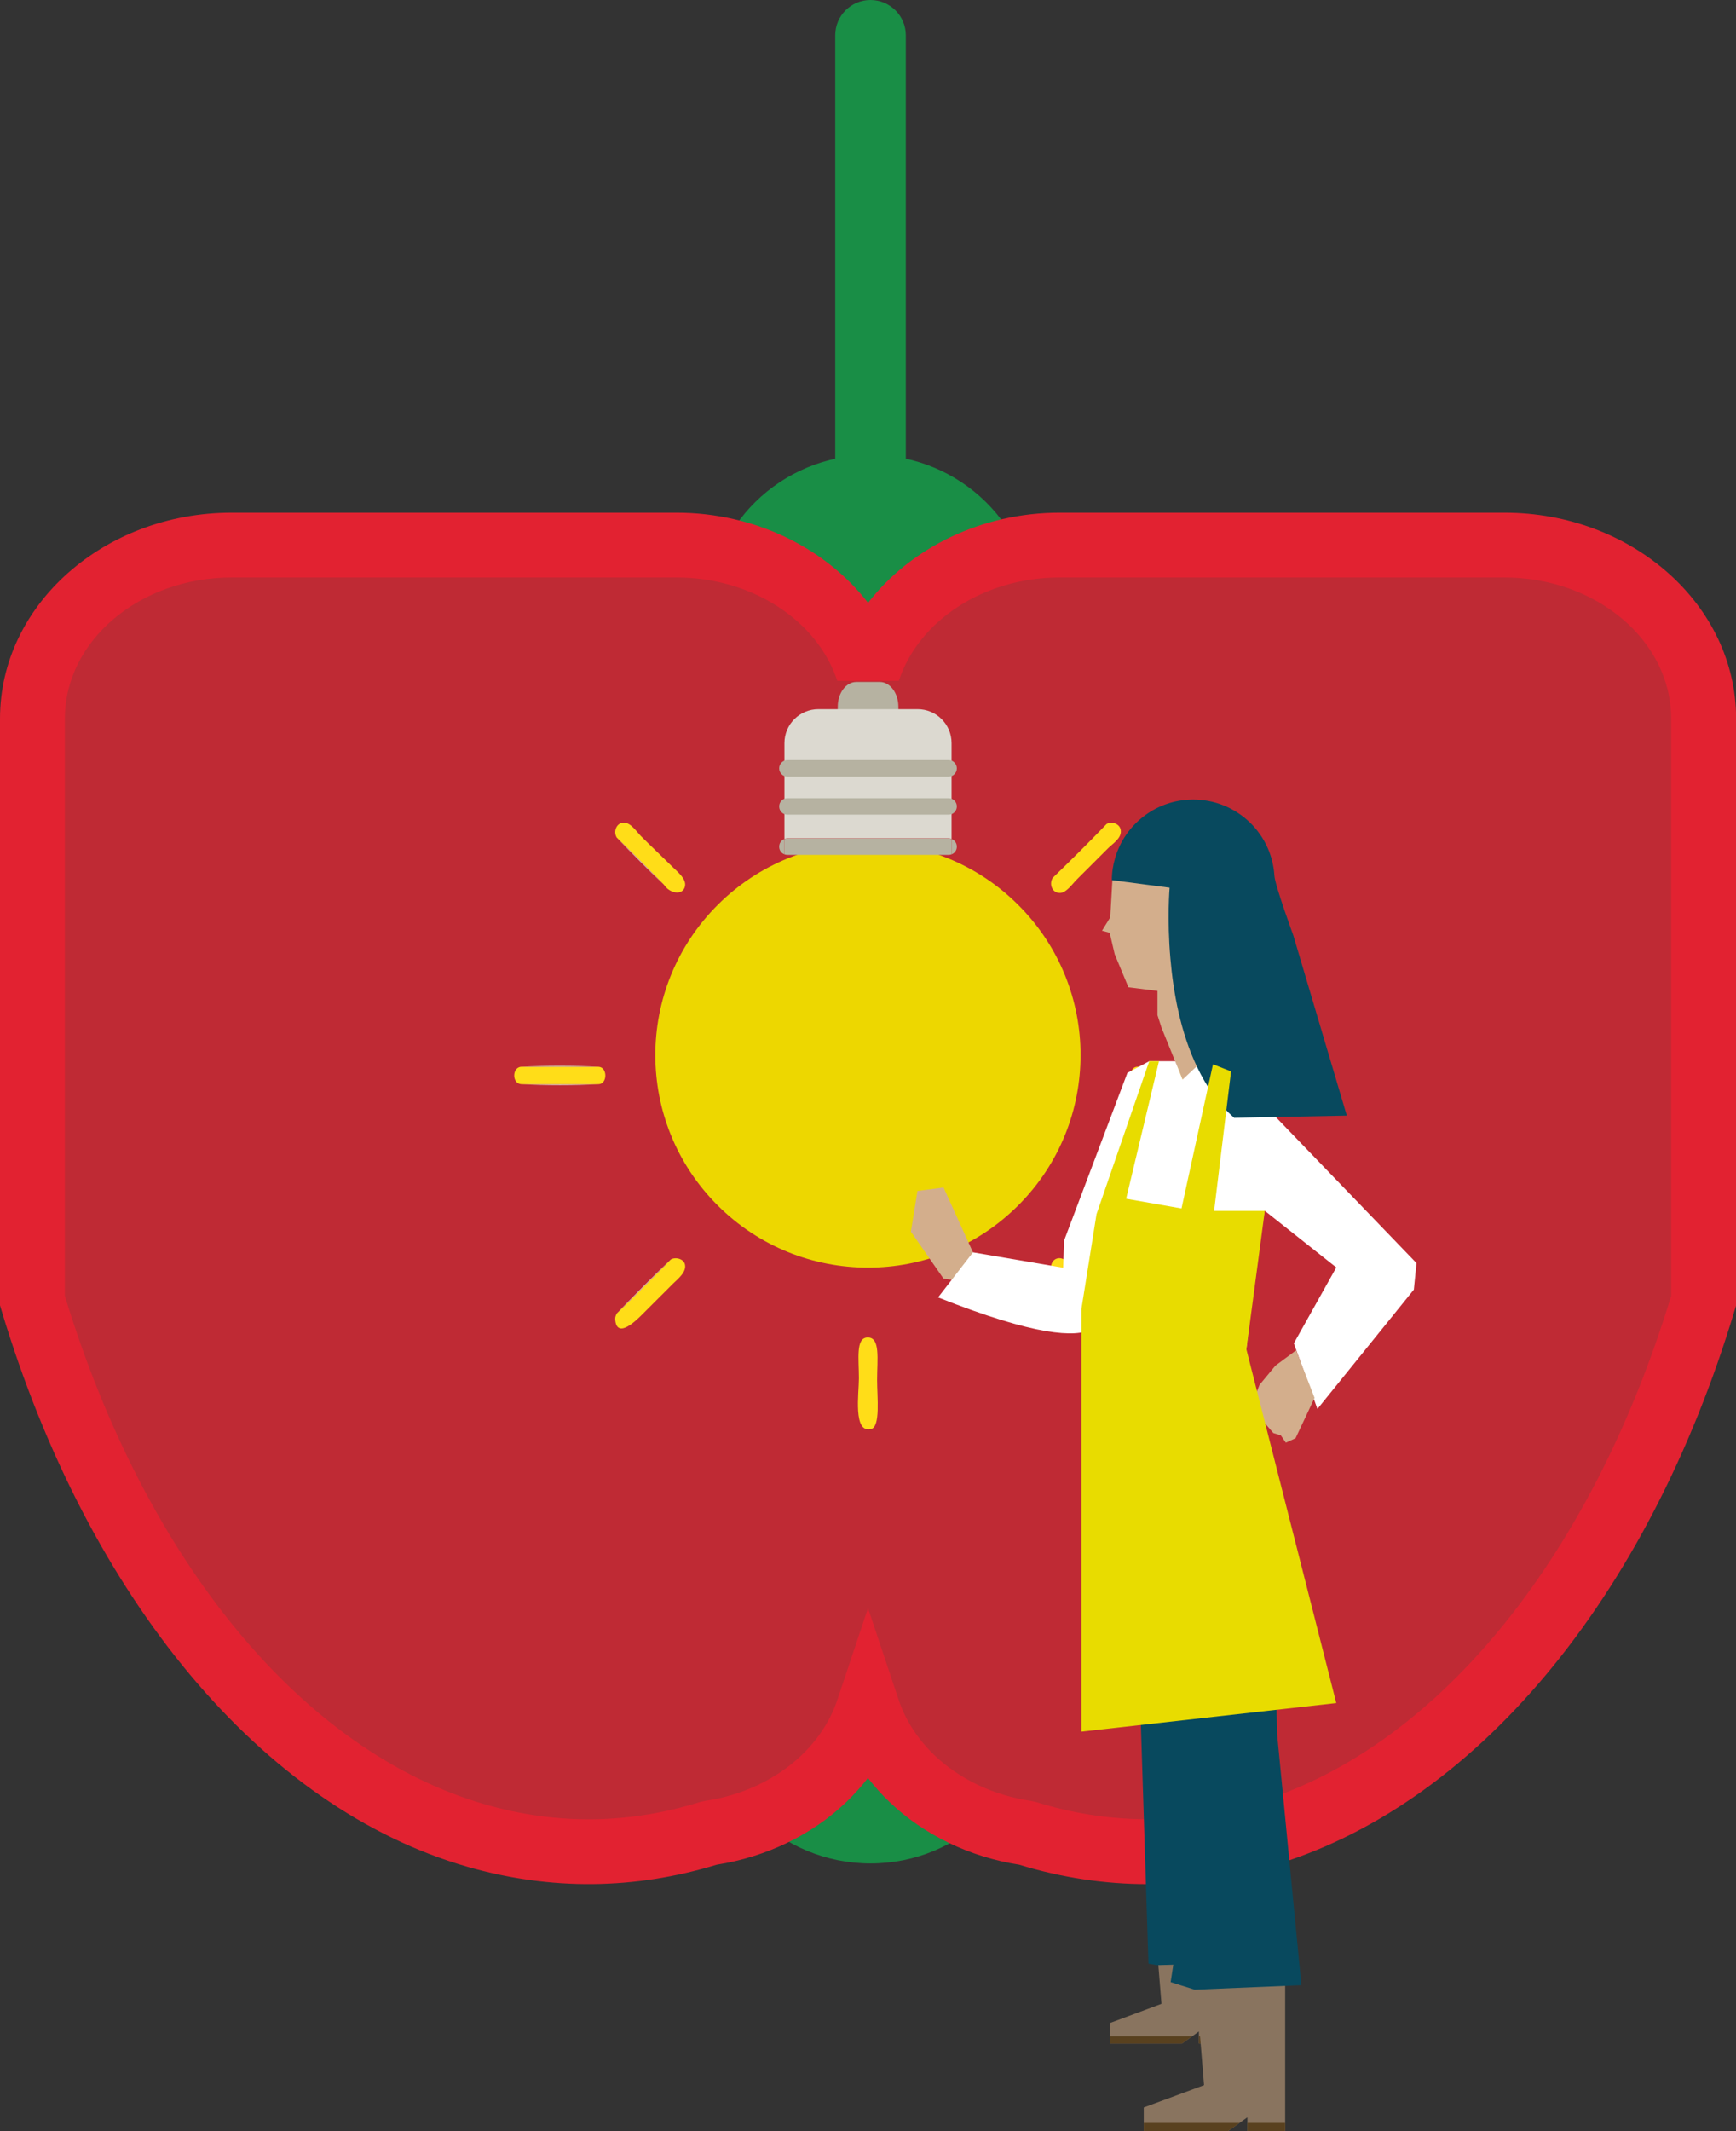 <svg width="846" height="1038" viewBox="0 0 846 1038" fill="none" xmlns="http://www.w3.org/2000/svg">
<rect x="0" y="0" width="846" height="1038" fill="#333333" stroke="none"/>
<g clip-path="url(#clip0_2274_1500)">
<path d="M503.642 829.454C503.642 872.599 468.074 907.561 424.255 907.561C380.435 907.561 344.867 872.599 344.867 829.454C344.867 786.308 380.435 751.346 424.255 751.346C468.074 751.346 503.642 786.308 503.642 829.454Z" fill="#198E46"/>
<path d="M503.642 299.681C503.642 342.827 468.074 377.789 424.255 377.789C380.435 377.789 344.867 342.827 344.867 299.681C344.867 256.536 380.435 221.574 424.255 221.574C468.074 221.574 503.642 256.536 503.642 299.681Z" fill="#198E46"/>
<path d="M441.426 239.333C441.426 248.853 433.732 256.535 424.199 256.535C414.722 256.535 407.028 248.853 407.028 239.333L407.028 17.203C407.028 7.683 414.722 0 424.199 0C433.677 0 441.426 7.683 441.426 17.203L441.426 239.389V239.333Z" fill="#198E46"/>
<path d="M734.334 265.443L517.468 265.443C473.147 265.443 435.851 291.275 424.199 326.57C412.547 291.275 375.251 265.443 330.93 265.443L114.12 265.443C60.489 265.443 17.004 303.244 17.004 349.953L17.004 633.433C57.199 767.268 137.2 866.364 233.368 893.977C251.096 899.043 269.271 901.827 287.947 901.827C308.184 901.827 327.919 898.653 346.986 892.697C368.951 889.523 388.352 879.948 402.68 866.253C412.547 856.844 420.018 845.487 424.199 832.905C428.38 845.487 435.851 856.844 445.718 866.253C460.046 879.948 479.447 889.523 501.412 892.697C520.478 898.653 540.27 901.827 560.451 901.827C579.071 901.827 597.301 899.043 615.03 893.977C711.142 866.364 791.143 767.324 831.394 633.433L831.394 349.953C831.394 303.3 787.909 265.443 734.278 265.443H734.334Z" fill="#BF2A34"/>
<path d="M349.717 587.059C390.191 627.476 455.808 627.476 496.227 587.059C536.701 546.641 536.701 481.115 496.227 440.753C455.753 400.336 390.191 400.336 349.717 440.753C309.243 481.171 309.243 546.641 349.717 587.059Z" fill="#EDD700"/>
<path fill-rule="evenodd" clip-rule="evenodd" d="M424.478 695.953C415.614 698.235 418.568 678.583 418.568 671.29C418.568 661.881 416.952 651.694 422.638 651.415C429.161 651.081 427.433 661.993 427.433 672.069C427.433 680.643 429.161 694.783 424.478 696.008V695.953Z" fill="#FFDD18"/>
<path fill-rule="evenodd" clip-rule="evenodd" d="M513.007 620.127C511.168 617.399 512.45 613.057 515.962 612.779C519.307 612.5 522.708 616.954 524.826 619.014C529.955 624.136 534.694 628.868 539.934 634.101C542.332 636.495 546.457 639.724 546.178 642.953C545.677 648.52 538.262 647.295 535.865 642.953C528.394 635.214 520.757 627.587 513.007 620.127Z" fill="#FFDD18"/>
<path fill-rule="evenodd" clip-rule="evenodd" d="M326.748 613.503C329.09 612 333.103 613.057 333.772 615.73C334.72 619.46 330.427 622.8 327.863 625.305C323.069 630.093 317.884 635.27 312.755 640.392C310.413 642.73 301.047 652.083 299.877 643.343C299.654 641.784 299.877 641.005 300.601 639.669C309.466 631.095 318.218 622.41 326.804 613.503H326.748Z" fill="#FFDD18"/>
<path fill-rule="evenodd" clip-rule="evenodd" d="M591.894 528.046C580.242 528.659 565.97 528.659 554.263 528.046H591.894Z" fill="#DCD9D0"/>
<path fill-rule="evenodd" clip-rule="evenodd" d="M291.737 528.046C280.086 528.659 265.814 528.659 254.106 528.046H291.737Z" fill="#DCD9D0"/>
<path fill-rule="evenodd" clip-rule="evenodd" d="M591.893 519.584C596.576 519.863 596.521 527.768 591.893 528.047H554.262C550.026 527.88 549.858 520.141 553.872 519.584H591.838H591.893Z" fill="#FFDD18"/>
<path fill-rule="evenodd" clip-rule="evenodd" d="M291.738 519.584C296.086 519.807 296.086 527.88 291.738 528.047H254.107C249.48 527.824 249.48 520.197 253.716 519.584H291.682H291.738Z" fill="#FFDD18"/>
<path fill-rule="evenodd" clip-rule="evenodd" d="M539.155 401.393C541.608 399.89 545.733 401.059 546.179 404.344C546.737 408.241 542.109 410.969 539.935 413.196C534.75 418.373 530.123 422.994 524.827 428.283C522.374 430.732 519.531 435.019 516.353 434.908C512.618 434.796 511.168 430.454 513.008 427.559C521.872 418.985 530.625 410.301 539.21 401.393H539.155Z" fill="#FFDD18"/>
<path fill-rule="evenodd" clip-rule="evenodd" d="M300.602 408.018C298.762 405.179 300.323 401.003 303.557 400.669C307.236 400.28 310.08 404.956 312.421 407.294C317.216 412.082 322.902 417.427 327.919 422.381C330.261 424.72 334.498 428.004 333.829 431.567C332.937 436.244 326.47 435.409 323.515 430.843C316.045 423.105 308.407 415.478 300.658 408.018H300.602Z" fill="#FFDD18"/>
<path fill-rule="evenodd" clip-rule="evenodd" d="M535.865 642.953C528.116 635.493 520.478 627.866 513.008 620.127C520.757 627.587 528.395 635.214 535.865 642.953Z" fill="#DCD9D0"/>
<path fill-rule="evenodd" clip-rule="evenodd" d="M326.748 613.502C318.163 622.354 309.466 631.095 300.546 639.668C309.131 630.816 317.828 622.076 326.748 613.502Z" fill="#DCD9D0"/>
<path fill-rule="evenodd" clip-rule="evenodd" d="M323.459 430.843C315.654 423.383 308.072 415.756 300.602 408.018C308.351 415.478 315.988 423.105 323.459 430.843Z" fill="#DCD9D0"/>
<path fill-rule="evenodd" clip-rule="evenodd" d="M591.893 519.584H553.928C565.747 518.972 580.13 518.972 591.893 519.584Z" fill="#D0CBB4"/>
<path fill-rule="evenodd" clip-rule="evenodd" d="M291.738 519.584H253.772C265.591 518.972 279.975 518.972 291.738 519.584Z" fill="#D0CBB4"/>
<path d="M408.255 344.218C408.255 337.538 412.269 332.138 417.286 332.138H428.771C433.732 332.138 437.802 337.538 437.802 344.218V363.481C437.802 370.162 433.788 375.562 428.771 375.562H417.286C412.325 375.562 408.255 370.162 408.255 363.481V344.218Z" fill="#B6B2A1"/>
<path d="M462.276 408.297C462.778 408.297 463.28 408.408 463.726 408.575V361.922C463.726 352.792 456.311 345.388 447.168 345.388H398.833C389.69 345.388 382.275 352.792 382.275 361.922V408.575C382.721 408.408 383.223 408.297 383.725 408.297H462.276Z" fill="#DCD9D0"/>
<path d="M379.711 412.361C379.711 414.087 380.77 415.534 382.275 416.091V408.631C380.77 409.188 379.711 410.635 379.711 412.361Z" fill="#B6B2A1"/>
<path d="M466.29 412.361C466.29 410.635 465.231 409.188 463.726 408.631V416.091C465.231 415.534 466.29 414.087 466.29 412.361Z" fill="#B6B2A1"/>
<path d="M383.725 416.369H462.276C462.778 416.369 463.28 416.258 463.726 416.091V408.631C463.28 408.464 462.778 408.353 462.276 408.353H383.725C383.223 408.353 382.721 408.464 382.275 408.631V416.091C382.721 416.258 383.223 416.369 383.725 416.369Z" fill="#B6B2A1"/>
<path d="M379.711 392.764C379.711 390.537 381.495 388.756 383.725 388.756H462.276C464.506 388.756 466.29 390.537 466.29 392.764C466.29 394.991 464.506 396.773 462.276 396.773H383.725C381.495 396.773 379.711 394.991 379.711 392.764Z" fill="#B6B2A1"/>
<path d="M379.711 374.226C379.711 371.999 381.495 370.217 383.725 370.217H462.276C464.506 370.217 466.29 371.999 466.29 374.226C466.29 376.453 464.506 378.234 462.276 378.234H383.725C381.495 378.234 379.711 376.453 379.711 374.226Z" fill="#B6B2A1"/>
<path d="M559.28 917.638C538.318 917.638 517.245 914.465 496.673 908.174C472.589 904.444 450.234 893.643 433.565 877.721C429.718 874.047 426.15 870.094 422.972 865.919C419.794 870.094 416.226 873.991 412.38 877.721C395.711 893.643 373.355 904.444 349.271 908.174C309.577 920.31 268.434 920.867 227.737 909.176C128.001 880.505 43.094 779.126 0.669 637.999L0 635.772L0 349.953C0 294.671 50.621 249.688 112.893 249.688L329.759 249.688C367.557 249.688 402.345 266.779 423.028 293.613C443.711 266.779 478.499 249.688 516.297 249.688L733.163 249.688C795.435 249.688 846.056 294.671 846.056 349.953L846.056 635.772L845.387 637.999C802.961 779.126 718.055 880.505 618.263 909.176C598.639 914.799 578.848 917.638 559.336 917.638H559.28ZM422.972 783.135L437.969 827.951C441.258 837.805 447.279 847.102 455.418 854.896C467.683 866.587 484.352 874.492 502.471 877.109L504.924 877.665C539.099 888.299 574.277 888.911 609.51 878.835C698.431 853.281 774.919 760.81 814.39 631.151L814.39 349.953C814.39 312.04 777.93 281.254 733.107 281.254L516.241 281.254C479.948 281.254 447.781 301.908 438.025 331.581H408.031C398.275 301.964 366.108 281.254 329.815 281.254L112.893 281.254C68.07 281.254 31.61 312.096 31.61 349.953L31.61 631.151C71.136 760.81 147.625 853.281 236.49 878.835C271.668 888.967 306.846 888.354 341.076 877.665L343.529 877.109C361.592 874.492 378.317 866.587 390.582 854.896C398.721 847.102 404.742 837.805 408.031 827.951L423.028 783.135H422.972Z" fill="#E22231"/>
<path d="M600.089 925.488H561.901L566.026 975.926L540.771 985.335V995.3H576.005L584.256 989.399V995.3H600.089V925.488Z" fill="#89745F"/>
<path d="M576.005 995.3H540.771V991.737H580.967L576.005 995.3Z" fill="#59411F"/>
<path d="M600.144 991.737H584.256V995.245H600.144V991.737Z" fill="#59411F"/>
<path d="M626.291 956.998H581.97L586.765 1015.56L557.385 1026.42V1038H598.361L607.894 1031.21V1038H626.291V956.998Z" fill="#89745F"/>
<path d="M598.361 1038H557.385V1033.94H604.047L598.361 1038Z" fill="#59411F"/>
<path d="M626.291 1033.94H607.894V1038.06H626.291V1033.94Z" fill="#59411F"/>
<path d="M559.057 635.159L568.033 658.319L558.778 677.971L554.039 680.142L551.586 676.579L547.963 675.466L541.83 668.284H538.541L535.977 665.389L541.273 651.972L548.966 642.619L559.057 635.159Z" fill="#D3AE8C"/>
<path d="M548.13 774.784L550.137 778.124L551.921 779.127L554.151 782.356L559.67 956.385L563.796 957.109L592.841 956.274L606.5 953.491L619.322 951.765L600.981 850.887L601.928 789.816L602.095 788.813L604.66 785.974L612.911 785.306V774.729L548.13 774.784Z" fill="#08495E"/>
<path d="M608.619 530.441L690.292 615.173L689.009 628.089L642.013 686.211L630.528 654.255L651.211 617.289L605.775 581.325L608.619 530.441Z" fill="white"/>
<path d="M541.05 446.766L542.109 428.45C542.109 424.72 542.667 421.157 543.67 417.705L559.949 416.703L569.873 416.091L579.74 415.479L585.148 415.145L601.204 425.332L603.378 449.884L602.207 461.018L601.817 462.855L600.089 471.317L601.929 481.116L601.483 492.027L603.936 498.095L583.643 519.585L576.73 526.933L566.026 500.489L564.075 494.421V482.619L549.914 480.837L543.224 464.748L540.771 454.282L537.036 453.28L540.994 446.877L541.05 446.766Z" fill="#D3AE8C"/>
<path d="M563.183 749.676V760.699L564.632 760.588L565.636 761.089L566.472 761.924L567.197 764.151L578.179 915.244L570.486 965.349L582.193 969.023L634.208 966.852L622.389 844.764L620.437 761.312L625.399 755.355L563.183 749.676Z" fill="#08495E"/>
<path d="M631.643 657.651L640.619 680.81L631.364 700.462L626.625 702.634L624.172 699.071L620.549 697.957L614.36 690.776H611.127L608.562 687.881L613.803 674.464L621.552 665.111L631.643 657.651Z" fill="#D3AE8C"/>
<path d="M585.148 517.525L576.283 525.82L572.715 516.857H560.06L549.412 522.535L518.527 604.262L517.635 632.599L549.412 637.498L605.719 672.07L613.022 604.985L623.392 557.163L618.319 536.843L607.392 516.857L585.148 517.525Z" fill="white"/>
<path d="M459.808 578.335L447.105 580.051L443.89 599.852L459.8 622.741L476.671 625.221L477.191 616.655L459.808 578.335Z" fill="#D3AE8C"/>
<path d="M541.83 428.729C541.83 424.998 542.388 421.38 543.391 417.984C545.733 409.911 550.583 402.841 557.105 397.775C563.182 393.043 570.708 389.981 579.015 389.48C600.869 388.144 619.712 404.678 621.05 426.502C621.329 431.178 630.249 455.507 630.249 455.507L656.34 543.357L601.426 544.414C593.733 537.678 587.879 529.105 583.419 519.752C575.28 502.828 571.768 483.231 570.374 466.919C568.646 447.267 569.984 432.347 569.984 432.347L541.886 428.673L541.83 428.729Z" fill="#08495E"/>
<path d="M457.149 631.875L474.152 609.931L521.262 617.957L535.199 634.658C535.199 634.658 552.321 669.632 457.149 631.875Z" fill="white"/>
<path d="M591.113 518.36L575.782 588.562L548.799 583.83L564.799 516.857H560.06L534.36 591.346L527.001 637.498V843.372L651.211 829.454L607.392 657.15L616.368 589.731H591.67L599.921 521.812L591.113 518.36Z" fill="#E8DC00"/>
</g>
<defs>
<clipPath id="clip0_2274_1500">
<rect width="846" height="1038" fill="white"/>
</clipPath>
</defs>
</svg>

